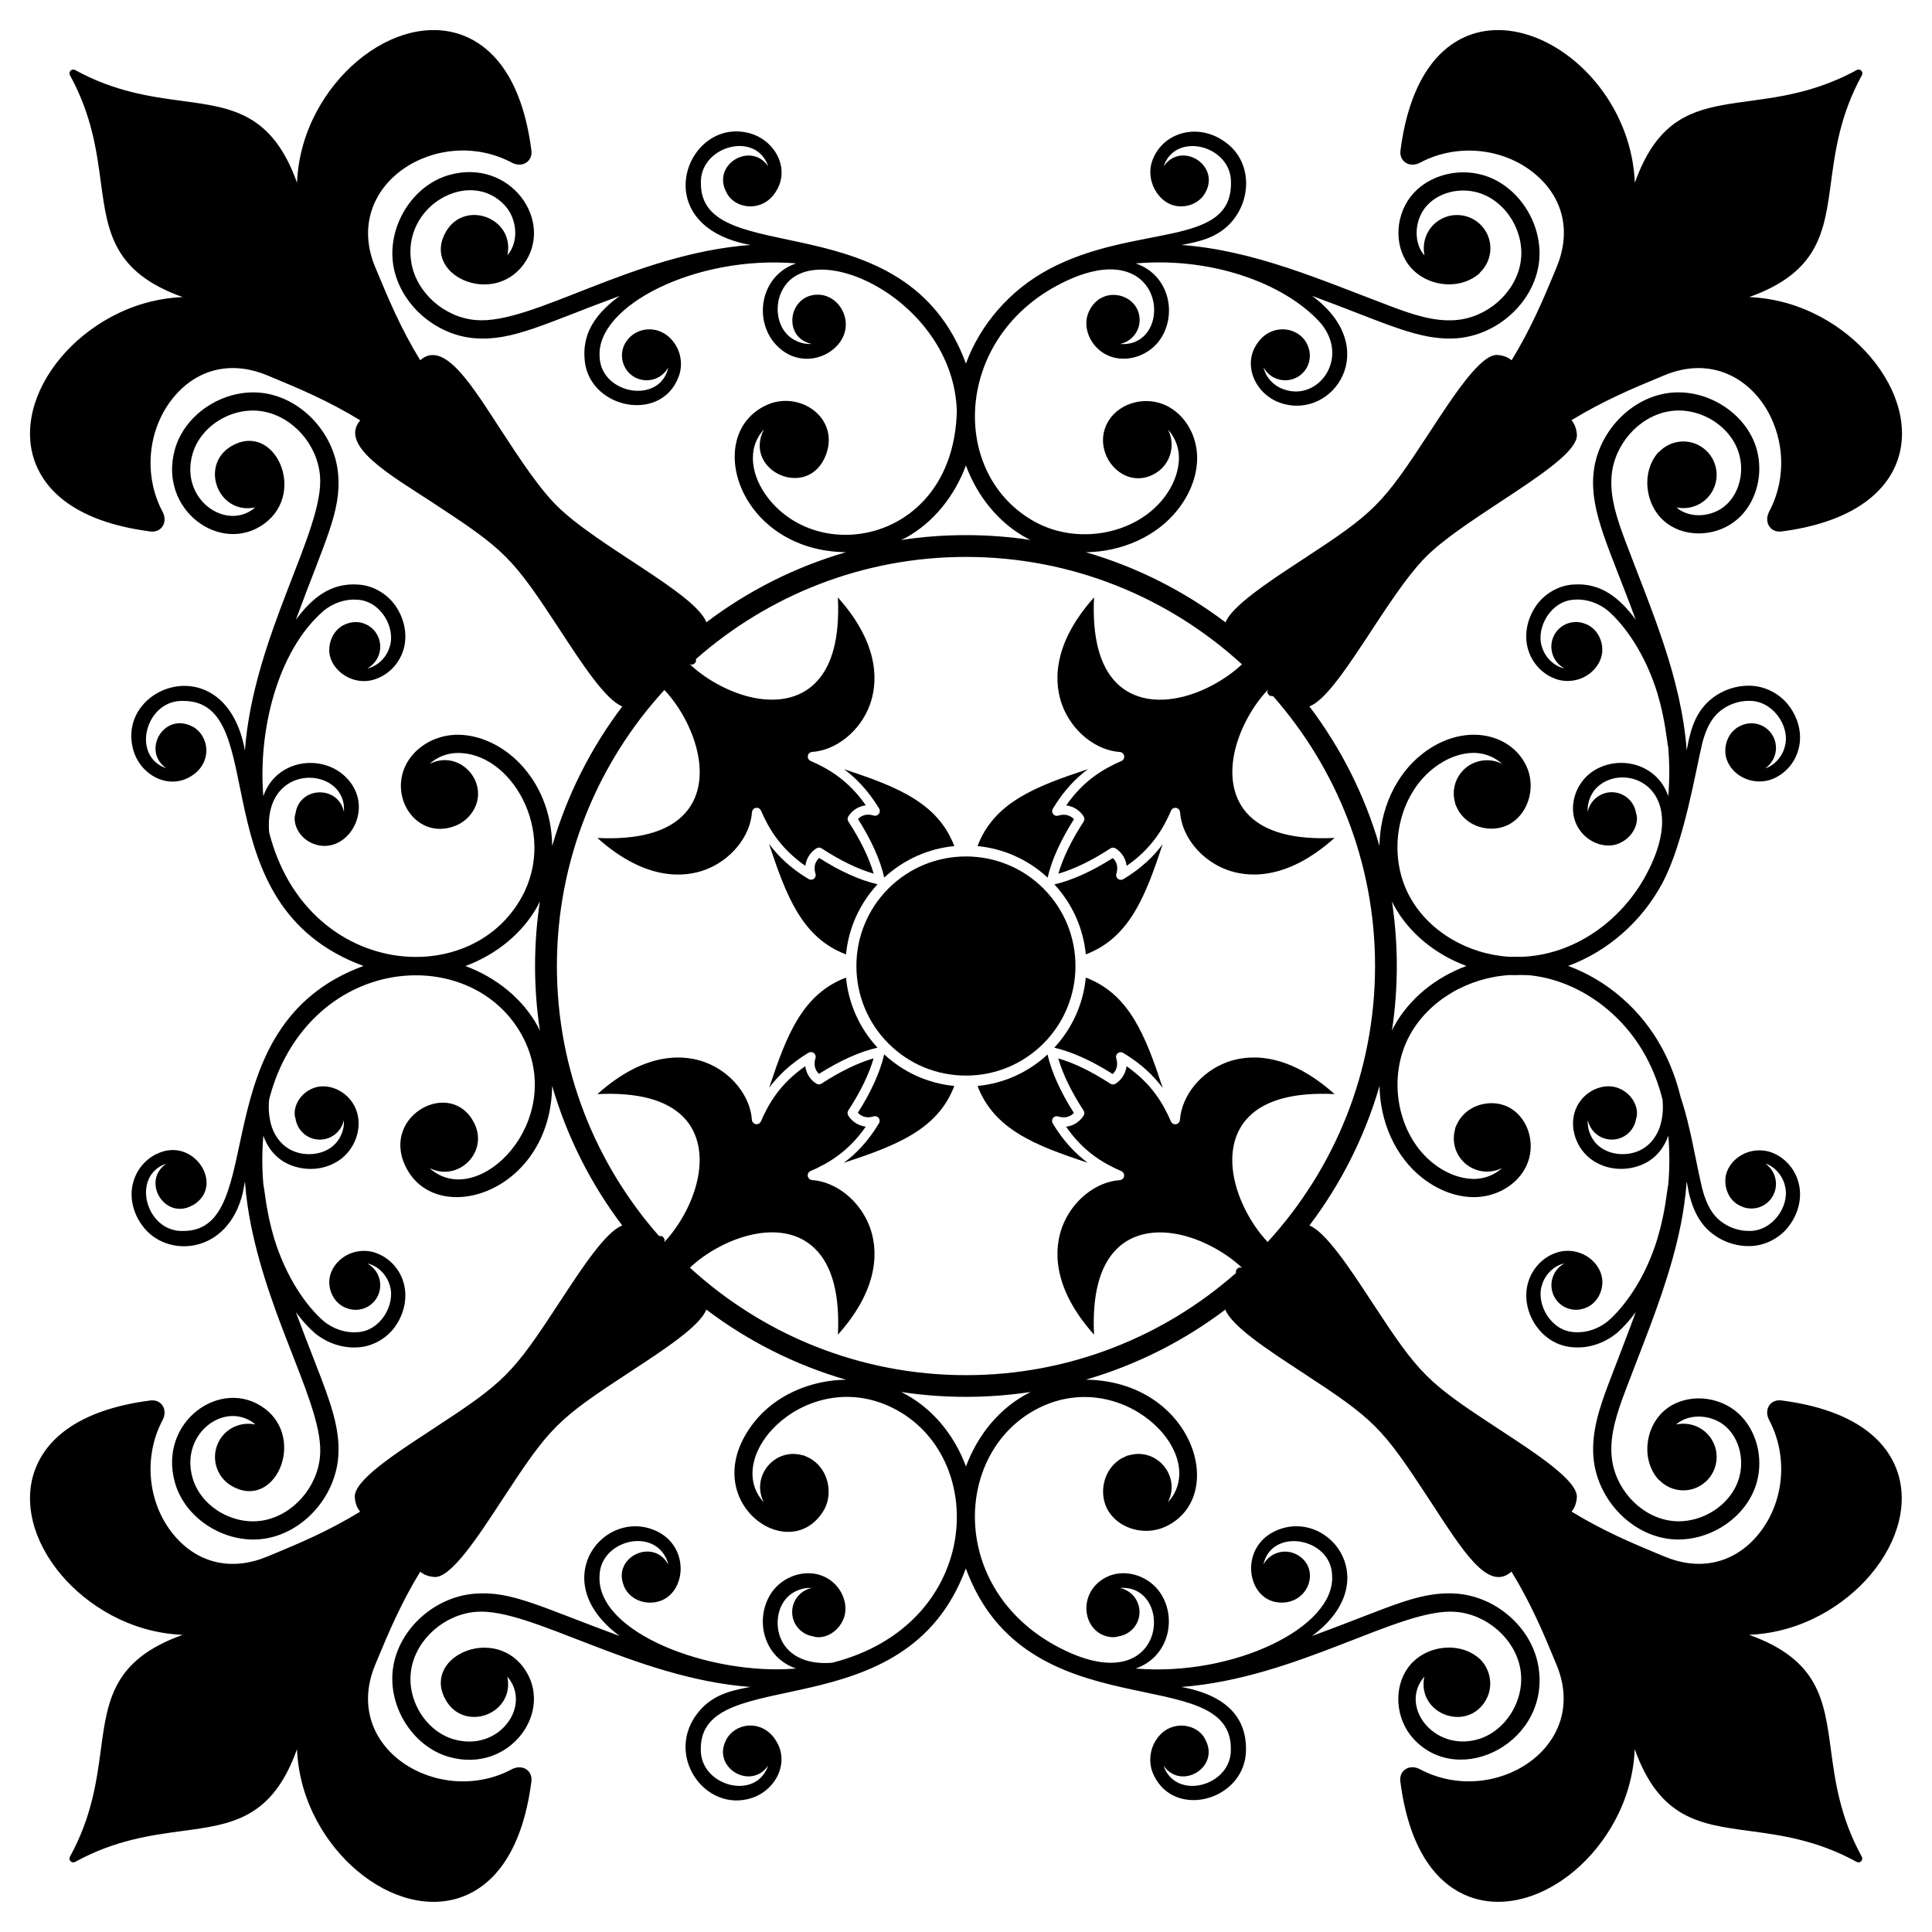 <?xml version="1.0" encoding="UTF-8"?>
<!-- Uploaded to: ICON Repo, www.svgrepo.com, Generator: ICON Repo Mixer Tools -->
<svg fill="#000000" width="800px" height="800px" version="1.1" viewBox="144 144 512 512" xmlns="http://www.w3.org/2000/svg">
 <g>
  <path d="m428.62 361.08c-0.656-0.656-2.008-1.621-4.168-0.926-0.5 0.152-1.043 0-1.352-0.426-0.348-0.426-0.348-0.965-0.078-1.426 2.902-4.828 6.109-8.102 9.316-10.48-13.898 4.586-24.887 8.809-29.285 20.398 6.734 0.645 13.281 3.453 18.578 8.348 1.09-4.68 3.426-9.859 6.988-15.488z"/>
  <path d="m396.9 368.22c-4.391-11.566-15.348-15.789-29.207-20.367 3.18 2.375 6.375 5.621 9.289 10.422 0.27 0.465 0.23 1.004-0.078 1.426-0.348 0.426-0.887 0.578-1.391 0.426-2.16-0.695-3.512 0.27-4.129 0.926 3.57 5.637 5.871 10.82 6.953 15.508 5.293-4.891 11.836-7.691 18.562-8.34z"/>
  <path d="m420.52 379.46c-5.66-5.66-13.098-8.492-20.535-8.492s-14.875 2.828-20.535 8.492c-11.328 11.324-11.328 29.746 0 41.074 5.484 5.488 12.777 8.508 20.535 8.508 7.758 0 15.051-3.019 20.535-8.504 11.32-11.332 11.32-29.754 0-41.078z"/>
  <path d="m431.75 396.92c11.562-4.391 15.789-15.34 20.367-29.191-2.375 3.188-5.621 6.375-10.418 9.258-0.465 0.27-1.043 0.23-1.43-0.078-0.426-0.309-0.578-0.848-0.426-1.352 0.695-2.199-0.27-3.551-0.926-4.168-5.629 3.566-10.809 5.902-15.492 6.988 4.883 5.289 7.68 11.824 8.324 18.543z"/>
  <path d="m431.75 403.07c-0.645 6.734-3.449 13.277-8.348 18.578 4.68 1.086 9.859 3.422 15.484 6.984 0.656-0.656 1.621-2.008 0.926-4.168-0.156-0.5 0-1.043 0.426-1.352 0.426-0.348 0.965-0.348 1.43-0.078 4.828 2.902 8.102 6.109 10.48 9.316-4.59-13.891-8.809-24.879-20.398-29.281z"/>
  <path d="m371.34 438.89c0.656 0.695 2.008 1.66 4.168 0.965 0.465-0.152 1.043 0 1.352 0.426 0.309 0.387 0.348 0.965 0.078 1.391-2.906 4.863-6.121 8.125-9.332 10.496 13.898-4.586 24.895-8.789 29.297-20.379-6.957-0.66-13.418-3.586-18.582-8.367-1.086 4.676-3.422 9.887-6.981 15.469z"/>
  <path d="m403.06 431.79c4.394 11.551 15.34 15.777 29.184 20.348-3.188-2.375-6.371-5.621-9.254-10.418-0.27-0.461-0.23-1.043 0.078-1.426 0.309-0.426 0.848-0.578 1.352-0.426 2.199 0.695 3.551-0.27 4.168-0.926-3.562-5.625-5.898-10.805-6.984-15.484-5.164 4.762-11.605 7.672-18.543 8.332z"/>
  <path d="m368.2 403.07c-11.566 4.391-15.789 15.348-20.367 29.207 2.375-3.18 5.621-6.375 10.422-9.289 0.465-0.27 1.004-0.23 1.43 0.078 0.426 0.348 0.578 0.887 0.426 1.391-0.695 2.16 0.27 3.512 0.926 4.129 5.633-3.566 10.82-5.871 15.504-6.953-4.894-5.293-7.695-11.832-8.34-18.562z"/>
  <path d="m368.2 396.93c0.645-6.738 3.453-13.289 8.355-18.586-4.68-1.086-9.891-3.422-15.477-6.984-0.695 0.656-1.66 2.008-0.965 4.168 0.156 0.465 0 1.043-0.426 1.352-0.387 0.309-0.965 0.348-1.391 0.078-4.863-2.906-8.125-6.121-10.496-9.332 4.59 13.906 8.793 24.91 20.398 29.305z"/>
  <path d="m612.92 283.54c0.676 0.98 1.852 1.469 3.156 1.309 34.957-4.5 38.621-28.578 23.605-46.281-6.676-7.871-18.07-15.262-32.133-15.836 18.484-6.598 19.926-17.309 21.68-30.379 1.129-8.375 2.402-17.867 8.199-28.43 0.215-0.398 0.148-0.887-0.172-1.199-0.316-0.316-0.805-0.387-1.195-0.168-27.332 14.996-48.094-0.129-58.812 29.879-1.582-38.785-55.047-63.457-62.117-8.523-0.148 1.297 0.328 2.477 1.305 3.152 1.066 0.73 2.547 0.758 3.867 0.062 0-0.004 0.004-0.004 0.004-0.004 10.109-5.394 22.98-3.879 31.293 3.68 6.879 6.25 8.672 15 4.922 24.004l-0.703 1.699c-2.731 6.59-6.106 14.613-11.227 22.973-0.91-0.781-2.117-1.277-3.719-1.41-4.359-0.379-11.52 10.562-17.836 20.219-12.93 19.758-14.543 21.379-34.316 34.312-8.605 5.629-18.258 12.023-19.945 16.336-10.961-8.301-23.469-14.656-37-18.586 9.441-0.121 18.758-4.125 24.414-11.371 3.441-4.406 5.219-9.441 5.059-14.242-0.219-5.758-3.414-10.953-8.148-13.242-5.402-2.617-12.254-0.848-15.273 3.938-5.133 8.137 3.644 19.055 12.281 14.051 4.082-2.367 5.531-7.484 3.426-11.645 1.676 1.828 2.793 4.359 2.894 7.078 0.102 3.59-1.297 7.578-4.039 11.094-7.523 9.645-22.809 12.477-34.074 6.305-22.598-12.387-21.656-47.938 5.859-62.664 29.07-15.578 31.723 16.645 16.672 15.504 3.207-0.691 5.469-3.664 5.141-7.008-0.664-6.742-10.777-8.801-13.691-0.902-1.27 3.527 0.484 8.449 4.816 10.715 4.43 2.316 10.461 0.887 13.891-3.394 5.191-6.672 3.121-17.656-6.031-20.762 21.891-1.863 40.93 6.387 49.254 16.109 7.293 9.148-0.773 20.148-9.551 17.406-2.644-0.719-5.18-2.957-5.832-5.988 0.008 0.02 0.012 0.035 0.023 0.055 1.742 3.168 5.723 4.32 8.891 2.578 2.941-1.617 4.113-5.156 2.879-8.188-0.066-0.203-0.16-0.422-0.277-0.652-0.008-0.016-0.012-0.031-0.02-0.051-0.004-0.008-0.008-0.012-0.012-0.02-2.398-4.606-9.398-5.387-13.02-0.211-4.215 5.66-0.719 13.793 6.305 16.023 13.773 4.426 26.82-14.707 8.109-28.457 19.438 7.141 28.523 12.066 38.551 11.215 10.414-0.883 19.617-9.051 21.41-19 0.211-1.16 0.309-2.328 0.309-3.496 0-9.246-6.309-18.281-15.059-20.754-6.606-1.875-13.969 0.062-18.32 4.812-4.773 5.219-5.371 13.535-1.359 18.945 2.129 2.863 5.523 4.738 9.316 5.144 3.547 0.379 6.992-0.637 9.453-2.789 0.102-0.09 0.156-0.211 0.242-0.312 2.856-2.762 3.602-7.191 1.523-10.781-2.453-4.231-7.867-5.672-12.098-3.219-3.391 1.965-4.949 5.836-4.184 9.477-0.117-0.137-0.266-0.254-0.375-0.395-2.641-3.547-2.168-9.293 1.043-12.805 3.148-3.438 8.547-4.812 13.445-3.43 7.57 2.141 12.758 10.734 11.312 18.75-1.418 7.875-8.754 14.344-17.066 15.047-5.746 0.488-11.535-1.473-17.453-3.707-18.426-6.957-35.988-14.75-55.305-16.199 4.648-0.844 9.086-1.863 12.637-5.418 6.098-6.199 6.203-16.676-1-21.812-6.894-5.098-15.805-2.883-18.969 3.914-2.84 5.871 1.297 12.707 6.578 13.066 2.863 0.219 5.434-1.066 6.785-3.133 0.023-0.035 0.016-0.023 0.016-0.023 4.777-7.426-5.957-14.395-10.781-7.422 3.199-9.461 18.117-5.457 17.848 4.387 0.137 17.324-25.594 10.742-48.324 22.918-10.297 5.512-18.129 14.637-21.914 24.949-16.02-43.664-70.418-24.418-70.238-47.867-0.266-9.75 14.629-13.938 17.848-4.387-4.637-6.707-14.965-0.492-11.148 6.754 2.031 4.594 9.809 5.754 13.305-0.285 3.719-6.035-0.512-13.73-7.555-15.359-16.492-3.934-27.18 24.645 0.676 29.723-31.246 2.34-57.77 21.191-72.77 19.902-8.312-0.707-15.648-7.176-17.062-15.047-2.742-15.238 15.516-25.41 24.758-15.32 3.234 3.531 3.824 9.566 0.668 13.199 2.074-9.855-11.277-14.891-16.281-6.258-6.574 11.34 12.195 19.969 20.527 8.738 8.477-11.41-3.453-28.344-19.676-23.758-9.859 2.785-16.613 13.895-14.75 24.254 1.789 9.949 10.996 18.117 21.406 19 10.105 0.863 18.879-3.988 38.555-11.215-5.656 4.152-9.82 9.125-9.348 16.391 0.605 13.422 20.328 17.621 24.961 4.988 1.234-3.203 0.457-6.719-1.203-8.945-2.961-4.234-8.348-4.625-11.637-1.59-1.012 0.965-1.613 2.207-1.395 1.82-1.621 2.832-0.766 7.047 2.582 8.891 3.168 1.742 7.148 0.586 8.891-2.578 0.008-0.02 0.012-0.035 0.023-0.055-2.148 9.98-17.93 7.191-18.211-2.805-0.973-13.543 25.664-26.984 52.082-24.73-9.125 3.09-11.234 14.074-6.035 20.762 7.914 9.867 22 1.809 18.707-7.32-1.293-3.5-4.172-4.859-5.981-5.094-8.598-0.98-10.77 11.234-2.57 13-2.445 0.188-5.289-0.902-7.012-3.094-2.293-2.879-2.488-7.094-1.254-10.133 6.582-16.766 45.867 1 46.723 31.027-0.82 33.957-35.73 41.348-50 23.055-4.352-5.574-5.875-12.996-1.145-18.172-5.598 11.047 11.887 18.879 16.473 6.668 3.684-9.832-7.172-17.312-16.043-13.016-16.59 8.039-7.047 38.516 21.344 38.855-13.527 3.926-26.035 10.277-36.996 18.574-2.969-7.758-29.051-20.293-39.684-30.926-4.793-4.793-9.766-12.391-14.574-19.742-7.746-11.832-15.191-24.383-21.582-18.781-5.254-8.582-8.371-16.148-11.922-24.664-9.145-21.965 16.73-38.074 36.219-27.684 1.32 0.695 2.805 0.676 3.867-0.062 0.977-0.676 1.465-1.852 1.305-3.156-2.629-20.438-11.277-27.867-18.066-30.496-8.637-3.34-19.184-0.758-28.215 6.902-7.871 6.672-15.262 18.07-15.836 32.129-6.602-18.484-17.309-19.926-30.379-21.68-8.379-1.129-17.871-2.402-28.434-8.199-0.391-0.211-0.879-0.145-1.195 0.172s-0.387 0.805-0.172 1.195c5.797 10.562 7.074 20.055 8.199 28.434 1.758 13.07 3.195 23.777 21.68 30.379-14.059 0.574-25.457 7.965-32.129 15.832-7.66 9.031-10.238 19.582-6.891 28.215 2.633 6.789 10.059 15.438 30.5 18.07 2.945 0.344 4.629-2.484 3.215-5.172v-0.004c-5.391-10.109-3.879-22.977 3.68-31.293 6.246-6.875 14.996-8.668 24.008-4.922l1.691 0.703c6.59 2.731 14.617 6.106 22.98 11.227-5.769 6.699 8.203 14.617 18.801 21.547 19.754 12.93 21.375 14.539 34.32 34.32 5.637 8.621 11.957 18.289 16.332 19.949-8.301 10.961-14.652 23.469-18.582 36.996-0.23-18.18-13.633-29.852-25.613-29.477-5.754 0.215-10.953 3.414-13.246 8.148-4.301 8.879 3.195 19.73 13.012 16.043 1.809-0.676 3.305-1.832 4.426-3.336 5.508-7.473-2.777-17.348-11.09-13.133 1.832-1.676 4.363-2.793 7.078-2.894 14.402-0.535 26.926 20.719 17.398 38.113-13.848 25.281-57.285 21.121-66.977-17.094-1.574-19.078 20.734-17.547 19.816-5.441-1.531-7.098-11.762-6.773-12.824 0.422-0.879 2.359 0.688 6.57 4.914 8.129 9.234 3.328 17.195-10.793 7.32-18.707-6.672-5.191-17.664-3.109-20.762 6.031-1.43-16.77 3.484-38.445 16.109-49.254 2.352-1.875 5.523-3.051 8.617-2.828 6.336 0.18 10.355 7.371 8.793 12.379-0.68 2.508-2.613 4.578-4.738 5.465-0.41 0.184-0.832 0.277-1.25 0.367 0.02-0.008 0.035-0.012 0.055-0.023 3.168-1.742 4.324-5.723 2.582-8.891-1.617-2.938-5.152-4.113-8.188-2.879-0.207 0.07-0.426 0.16-0.656 0.277-0.016 0.008-0.031 0.012-0.047 0.02-0.008 0.004-0.012 0.008-0.02 0.012-0.555 0.289-1.168 0.715-1.801 1.383-1.016 1.102-1.953 2.848-1.988 5.121-0.098 5.356 6.391 10.078 12.523 7.715 3.164-1.16 5.922-3.863 7.078-7.504 1.168-3.637 0.48-7.812-1.648-11.199-2.062-3.422-6.086-6.066-10.418-6.258-7.211-0.473-12.18 3.617-16.391 9.348 7.727-21.027 12.051-28.711 11.215-38.551-0.883-10.414-9.051-19.621-19-21.41-10.379-1.867-21.469 4.891-24.258 14.75-4.551 16.129 12.301 28.191 23.758 19.676 11.258-8.363 2.57-27.082-8.738-20.531-8.637 5.008-3.598 18.352 6.254 16.281-7.461 6.504-20.059-1.969-16.629-14.117 2.144-7.574 10.727-12.766 18.754-11.309 7.871 1.414 14.34 8.75 15.047 17.062 1.219 14.363-17.613 42.16-19.902 72.766-4.992-27.375-33.746-17.551-29.723-0.676 1.629 7.043 9.328 11.273 15.359 7.555 4.418-2.559 5.328-7.812 2.625-11.383-0.84-1.07-2.047-1.848-1.652-1.543-7.879-4.715-14.191 6.106-7.438 10.773-9.449-3.184-5.496-18.117 4.387-17.848 24.027-0.191 3.715 54.039 47.867 70.234-43.531 15.973-24.512 70.414-47.867 70.234-9.832 0.27-13.859-14.633-4.387-17.848-6.707 4.637-0.492 14.965 6.754 11.152 0.211-0.094 0.434-0.215 0.668-0.367 0.008-0.004 0.012-0.008 0.02-0.012 0.004 0 0.004-0.004 0.008-0.004 8-5.231-0.277-18.035-9.934-13.367-3.035 1.414-5.551 4.305-6.402 8-0.883 3.699 0.129 7.773 2.492 10.969 6.32 8.863 22.789 7.844 26.684-8.723 0.207-1.008 0.371-1.957 0.547-2.922 0.305 4.094 0.871 7.93 1.547 11.324 5.312 26.742 19.453 48.656 18.355 61.445-0.707 8.312-7.176 15.648-15.047 17.062-8.023 1.441-16.609-3.734-18.75-11.312-3.297-11.617 8.367-20.332 16.23-14.488 0.145 0.109 0.262 0.254 0.398 0.375-3.641-0.766-7.508 0.789-9.477 4.184-2.453 4.231-1.012 9.645 3.219 12.098 11.461 6.644 19.777-12.336 8.738-20.531-11.41-8.477-28.344 3.453-23.758 19.676 2.785 9.859 13.895 16.613 24.254 14.75 9.949-1.789 18.117-10.996 19-21.406 0.863-10.121-4.113-19.223-11.215-38.555 1.402 1.91 2.988 3.766 5.023 5.57 3.031 2.473 7.062 4.059 11.363 3.773 4.332-0.195 8.355-2.836 10.418-6.258 2.129-3.387 2.816-7.562 1.648-11.199-1.156-3.641-3.914-6.344-7.078-7.504-3.203-1.234-6.719-0.457-8.945 1.203-2.324 1.625-3.621 4.215-3.578 6.512 0.031 2.277 0.973 4.023 1.988 5.121 0.637 0.668 1.246 1.094 1.801 1.383 0.008 0.004 0.012 0.008 0.02 0.012 0.016 0.008 0.035 0.012 0.051 0.023 0.23 0.117 0.449 0.211 0.652 0.277 3.035 1.234 6.57 0.059 8.188-2.879 1.742-3.168 0.586-7.148-2.582-8.891-0.02-0.008-0.035-0.016-0.055-0.023 0.418 0.09 0.836 0.184 1.25 0.367 2.125 0.887 4.059 2.961 4.738 5.465 1.562 5.008-2.457 12.199-8.793 12.379-3.094 0.223-6.266-0.953-8.617-2.828-4.652-3.981-10.027-11.609-13.203-21.898-2.176-7.277-2.484-12.57-2.891-14.391-0.367-4.086-0.398-8.477-0.016-12.969 0.957 2.824 3.035 5.898 6.641 7.543 4.082 1.879 9.738 1.902 14.117-1.508 4.277-3.43 5.711-9.461 3.394-13.891-2.269-4.332-7.191-6.086-10.715-4.816-3.5 1.293-4.859 4.168-5.094 5.981-0.113 0.977 0.008 1.688 0.18 2.148 0.426 2.902 2.762 5.262 5.816 5.562 3.344 0.328 6.316-1.934 7.008-5.141 0.188 2.445-0.902 5.289-3.098 7.016-2.879 2.293-7.094 2.488-10.133 1.254-3.102-1.219-4.996-3.898-5.856-6.41-1.004-3.133-0.863-5.699-0.73-7.297 0.965-3.805 2.359-7.59 4.309-11.23 14.922-27.859 50.59-27.902 62.668-5.859 12.395 22.652-11.746 46.859-24.477 35.219 7.57 3.836 15.719-4.164 11.879-11.844-5.965-12.145-24.82-2.191-18.227 11.414 8.039 16.594 38.512 7.039 38.855-21.34 3.93 13.527 10.273 26.031 18.574 36.996-4.391 1.68-10.703 11.312-16.348 19.938-12.93 19.758-14.555 21.387-34.316 34.316-9.652 6.316-20.602 13.422-20.211 17.828 0.133 1.621 0.633 2.844 1.43 3.758-8.355 5.117-16.379 8.488-22.965 11.219l-1.699 0.703c-9.008 3.75-17.758 1.957-24.008-4.922-7.555-8.312-9.07-21.18-3.676-31.297 0.695-1.32 0.676-2.805-0.062-3.863-0.676-0.977-1.852-1.465-3.156-1.309-20.438 2.629-27.867 11.277-30.496 18.066-3.352 8.637-0.77 19.18 6.891 28.215 6.672 7.871 18.07 15.262 32.129 15.836-18.484 6.602-19.926 17.309-21.68 30.379-1.129 8.379-2.402 17.871-8.199 28.434-0.211 0.395-0.148 0.883 0.172 1.195 0.316 0.316 0.805 0.387 1.195 0.172 10.562-5.797 20.055-7.074 28.434-8.199 13.07-1.758 23.777-3.195 30.379-21.68 0.574 14.059 7.965 25.457 15.832 32.133 9.031 7.66 19.582 10.234 28.215 6.891 6.789-2.633 15.438-10.059 18.07-30.5 0.02-0.164 0.027-0.324 0.027-0.48 0-1.105-0.48-2.082-1.336-2.672-1.062-0.734-2.543-0.754-3.863-0.059h-0.004c-19.328 10.309-45.426-5.535-36.215-27.684l0.703-1.691c2.731-6.59 6.106-14.617 11.227-22.98 0.91 0.785 2.117 1.277 3.719 1.41 4.356 0.379 11.516-10.559 17.828-20.211 12.918-19.742 14.535-21.375 34.32-34.32 8.621-5.637 18.289-11.957 19.949-16.332 10.961 8.301 23.469 14.652 36.996 18.582-9.441 0.121-18.762 4.125-24.418 11.371-15.789 20.234 9.027 38.336 18.363 23.543 1.641-2.594 1.926-5.984 0.766-9.07-0.68-1.812-1.82-3.269-3.223-4.336-0.039-0.031-0.074-0.059-0.113-0.09-0.41-0.301-0.84-0.566-1.297-0.789-0.125-0.062-0.25-0.109-0.379-0.168-0.297-0.129-0.578-0.297-0.891-0.395-0.074-0.023-0.145-0.004-0.219-0.02-7.41-2.176-13.871 5.516-10.352 12.461-11.551-12.625 12.371-36.992 35.219-24.477 24.645 13.5 22.016 57.055-17.094 66.977-7.641 0.629-12.113-2.535-13.707-6.59-1.234-3.043-1.039-7.258 1.254-10.133 1.723-2.191 4.57-3.281 7.012-3.094-3.207 0.691-5.469 3.664-5.141 7.008 0.301 3.051 2.656 5.387 5.562 5.816 2.34 0.879 6.562-0.664 8.129-4.914 1.27-3.527-0.484-8.445-4.816-10.715-4.43-2.316-10.461-0.887-13.891 3.394-5.188 6.668-3.117 17.664 6.031 20.762-22.695 1.938-53.176-9.473-52.082-24.727 0.258-9.117 14.16-12.875 17.844-4.051 0.184 0.41 0.277 0.832 0.367 1.25-0.008-0.02-0.012-0.035-0.023-0.055-3.938-7.164-14.855-1.984-11.77 5.606 0.066 0.207 0.16 0.426 0.281 0.656 0.008 0.016 0.012 0.031 0.02 0.047 0.297 0.562 0.715 1.172 1.395 1.82 1.102 1.016 2.848 1.953 5.121 1.988 9.938 0.18 11.926-15.883 0.211-19.602-13.469-4.324-27.184 14.438-8.113 28.457-21.035-7.727-28.703-12.051-38.551-11.215-10.414 0.883-19.617 9.051-21.41 19-1.867 10.379 4.891 21.469 14.75 24.258 16.125 4.551 28.191-12.301 19.676-23.762-8.293-11.16-27.055-2.519-20.531 8.738 5.008 8.637 18.352 3.598 16.281-6.258 6.617 7.613-2.113 20.02-14.117 16.629-7.574-2.144-12.766-10.727-11.309-18.754 1.414-7.871 8.754-14.34 17.062-15.047 14.5-1.23 42.035 17.602 72.766 19.906-4.625 0.844-9.078 1.848-12.645 5.418-10.789 10.969-0.488 27.273 11.969 24.305 7.047-1.629 11.273-9.328 7.555-15.359-2.559-4.418-7.816-5.328-11.383-2.625-0.992 0.777-1.621 1.656-1.922 2.34-3.816 7.242 6.512 13.465 11.148 6.754-3.199 9.5-18.117 5.43-17.848-4.383-0.184-23.219 54.258-4.332 70.234-47.867 16.066 43.777 70.418 24.219 70.234 47.867 0.27 9.852-14.656 13.852-17.848 4.387 4.637 6.707 14.965 0.492 11.148-6.754-2.047-4.621-9.836-5.703-13.305 0.285-1.445 2.348-1.934 5.883-0.445 8.957 5.59 11.996 24.543 6.621 24.469-6.828 0.039-7.902-4.602-14.203-17.145-16.492 30.816-2.309 58.066-21.137 72.766-19.906 8.312 0.707 15.645 7.176 17.062 15.047 1.449 8.023-3.734 16.613-11.312 18.754-11.641 3.269-20.887-8.836-14.113-16.629-2.07 9.848 11.27 14.898 16.281 6.254 2.25-3.879 1.074-8.602-1.758-11.098-5.324-4.648-14.441-3.473-18.77 2.359-4.016 5.406-3.418 13.727 1.359 18.941 12.277 13.422 36.691 0.656 33.062-19.441-1.789-9.949-10.992-18.117-21.406-19-6.723-0.582-13.102 1.566-19.566 3.996-6.844 2.582-10.809 4.215-18.984 7.219 19.035-13.992 5.359-32.785-8.113-28.457-11.82 3.75-9.547 19.777 0.211 19.602 7.344-0.109 10.168-9.27 3.938-12.699-3.168-1.742-7.148-0.586-8.891 2.582-0.008 0.02-0.012 0.035-0.023 0.055 2.148-9.965 17.93-7.203 18.211 2.801 0.996 13.906-26.324 26.918-52.074 24.727 9.117-3.094 11.227-14.078 6.027-20.758-3.43-4.277-9.461-5.711-13.891-3.394-7.875 4.125-6.184 14.863 1.164 15.809 0.977 0.113 1.688-0.008 2.148-0.18 2.902-0.426 5.262-2.762 5.562-5.816 0.328-3.344-1.934-6.316-5.141-7.008 14.84-1.125 12.691 31.227-16.672 15.508-28.543-15.289-27.465-50.836-5.859-62.672 22.617-12.387 46.879 11.719 35.223 24.473 3.516-6.941-2.941-14.629-10.352-12.457-0.699 0.145-0.418 0.117-1.105 0.41-0.5 0.223-0.945 0.418-1.676 0.957-4.262 3.106-5.211 9.324-2.574 13.5 3.027 4.789 9.883 6.555 15.277 3.941 16.586-8.035 7.047-38.5-21.324-38.859 13.52-3.926 26.02-10.273 36.977-18.566 1.684 4.391 11.316 10.703 19.945 16.348 19.742 12.914 21.383 14.543 34.316 34.316 8.73 13.344 15.352 24.234 21.578 18.777 5.121 8.359 8.496 16.383 11.223 22.973l0.699 1.691c9.156 21.996-16.773 38.059-36.219 27.684-2.773-1.457-5.527 0.363-5.172 3.219 2.633 20.438 11.277 27.867 18.07 30.496 2.488 0.965 5.137 1.438 7.863 1.438 6.727 0 13.922-2.879 20.352-8.328 7.871-6.676 15.262-18.07 15.836-32.133 6.598 18.484 17.309 19.926 30.379 21.68 8.375 1.129 17.871 2.402 28.43 8.199 0.398 0.211 0.887 0.148 1.199-0.172 0.316-0.316 0.383-0.805 0.168-1.195-5.797-10.562-7.07-20.059-8.199-28.434-1.758-13.07-3.195-23.777-21.68-30.379 14.059-0.574 25.457-7.965 32.133-15.832 7.66-9.031 10.238-19.578 6.891-28.215-2.629-6.789-10.059-15.438-30.504-18.07-1.297-0.148-2.477 0.328-3.152 1.305-0.73 1.066-0.758 2.547-0.062 3.867 0.004 0 0.004 0.004 0.004 0.004 5.394 10.109 3.879 22.977-3.68 31.293-6.25 6.879-15 8.672-24.004 4.922l-1.699-0.703c-6.59-2.731-14.613-6.106-22.973-11.227 0.785-0.91 1.277-2.117 1.41-3.719 0.375-4.359-10.562-11.52-20.219-17.836-19.754-12.93-21.371-14.531-34.316-34.316-5.629-8.605-12.023-18.258-16.336-19.941 8.305-10.965 14.656-23.469 18.586-37 0.121 9.441 4.125 18.758 11.371 24.414 4.406 3.441 9.441 5.219 14.242 5.059 5.754-0.215 10.953-3.414 13.242-8.148 2.617-5.402 0.848-12.254-3.938-15.273-2.598-1.637-5.984-1.922-9.078-0.766-1.82 0.684-3.285 1.832-4.352 3.242-0.02 0.023-0.039 0.051-0.059 0.074-0.312 0.422-0.586 0.863-0.816 1.336-0.051 0.102-0.09 0.203-0.137 0.305-0.137 0.312-0.316 0.609-0.414 0.941-0.023 0.078-0.004 0.152-0.02 0.23-0.656 2.242-0.441 4.734 0.82 6.918 2.367 4.082 7.484 5.531 11.645 3.426-1.828 1.676-4.359 2.793-7.078 2.894-3.59 0.098-7.578-1.297-11.094-4.039-9.645-7.523-12.477-22.809-6.305-34.074 5.066-9.246 15.477-15.266 26.496-15.91 0.949 0.051 1.902 0.012 2.859-0.012 0.98 0.027 1.961 0.012 2.941 0.129 12.371 1.477 24.004 9.773 30.363 21.656 1.953 3.641 3.348 7.426 4.312 11.234 0.133 1.602 0.273 4.164-0.73 7.289-0.859 2.516-2.754 5.195-5.856 6.41-3.043 1.238-7.254 1.039-10.133-1.254-2.195-1.723-3.281-4.57-3.098-7.016 0.691 3.207 3.664 5.469 7.008 5.141 3.055-0.301 5.391-2.66 5.816-5.562 0.172-0.457 0.289-1.168 0.18-2.144-0.234-1.812-1.594-4.691-5.094-5.984-3.527-1.27-8.445 0.484-10.715 4.816-2.316 4.43-0.887 10.461 3.394 13.891 4.379 3.406 10.035 3.387 14.117 1.508 3.609-1.641 5.684-4.715 6.641-7.539 0.383 4.492 0.348 8.887-0.016 12.973-0.406 1.824-0.715 7.117-2.891 14.383-1.387 4.492-3.531 9.723-7.023 14.797-1.703 2.488-3.871 5.121-6.18 7.098-2.352 1.875-5.523 3.051-8.617 2.828-6.336-0.18-10.355-7.371-8.793-12.379 0.68-2.504 2.613-4.578 4.738-5.465 0.41-0.184 0.832-0.277 1.25-0.367-0.016 0.008-0.035 0.012-0.055 0.023-3.168 1.742-4.324 5.723-2.582 8.891 1.617 2.941 5.156 4.113 8.188 2.879 0.203-0.066 0.422-0.16 0.652-0.277 0.016-0.008 0.035-0.012 0.051-0.02 0.008-0.004 0.012-0.008 0.02-0.012 0.555-0.289 1.168-0.715 1.801-1.383 1.016-1.098 1.953-2.848 1.988-5.121 0.043-2.297-1.254-4.887-3.578-6.516-2.231-1.66-5.742-2.438-8.945-1.199-3.164 1.16-5.922 3.863-7.078 7.504-2.445 7.617 3.238 17.059 12.066 17.457 4.305 0.281 8.332-1.305 11.363-3.773 2.035-1.805 3.621-3.664 5.023-5.57-1.352 3.676-2.734 7.328-4.129 10.93-1.035 2.684-2.078 5.371-3.086 8.059-2.434 6.457-4.57 12.812-4 19.562 0.883 10.414 9.051 19.621 19 21.41 1.16 0.211 2.328 0.309 3.496 0.309 9.246 0 18.281-6.309 20.754-15.059 1.871-6.609-0.062-13.973-4.812-18.32-5.215-4.773-13.535-5.375-18.945-1.359-2.863 2.129-4.738 5.523-5.144 9.316-0.383 3.551 0.637 6.992 2.789 9.453 0.09 0.102 0.211 0.156 0.312 0.238 2.762 2.856 7.191 3.606 10.781 1.523 4.231-2.453 5.672-7.867 3.219-12.098-1.965-3.391-5.836-4.949-9.477-4.184 0.137-0.121 0.25-0.266 0.395-0.375 3.547-2.641 9.293-2.168 12.805 1.043 3.438 3.148 4.812 8.547 3.43 13.445-2.141 7.57-10.734 12.758-18.75 11.312-7.875-1.418-14.344-8.754-15.047-17.066-0.488-5.746 1.473-11.535 3.707-17.453 1.012-2.676 2.043-5.344 3.074-8.016 4.473-11.566 9.102-23.523 11.574-35.973 0.676-3.394 1.242-7.227 1.547-11.316 0.176 0.965 0.34 1.91 0.547 2.914 0.75 3.195 1.984 6.836 4.871 9.723 2.836 2.789 6.816 4.519 11.074 4.5 4.281 0.023 8.434-2.266 10.738-5.5 2.363-3.195 3.375-7.269 2.492-10.969-0.855-3.695-3.367-6.586-6.402-8-3.074-1.488-6.609-1-8.957 0.445-2.438 1.41-3.953 3.856-4.109 6.133-0.172 2.25 0.59 4.062 1.484 5.25 0.562 0.719 1.125 1.195 1.645 1.539 0.004 0 0.004 0.004 0.008 0.004 0.008 0.004 0.012 0.008 0.02 0.012 0.234 0.148 0.453 0.273 0.664 0.367 2.891 1.523 6.519 0.711 8.422-2.047 2.055-2.973 1.305-7.047-1.664-9.102 0.344 0.117 0.691 0.215 1.027 0.398 2.023 1.055 3.769 3.25 4.246 5.793 1.172 5.078-3.363 11.832-9.656 11.66-3.094 0.023-6.16-1.27-8.27-3.293-2.098-2.004-3.266-4.898-4.031-7.805-1.43-5.961-2.394-11.727-3.539-16.395-0.711-3.121-1.48-5.762-2.215-7.953-1.059-4.348-2.617-8.688-4.863-12.875-5.512-10.297-14.637-18.129-24.949-21.914 10.312-3.785 19.438-11.617 24.953-21.918 5.731-10.695 8.785-29.594 10.613-37.219 0.77-2.902 1.934-5.797 4.031-7.805 2.113-2.027 5.176-3.32 8.27-3.293 6.293-0.172 10.832 6.578 9.656 11.66-0.473 2.539-2.223 4.734-4.246 5.793-0.332 0.184-0.684 0.281-1.027 0.395 2.973-2.055 3.719-6.129 1.664-9.102-1.902-2.754-5.531-3.57-8.422-2.047-0.211 0.094-0.43 0.215-0.664 0.367-0.008 0.004-0.012 0.008-0.02 0.012l-0.008 0.004c-0.52 0.34-1.082 0.82-1.645 1.539-0.898 1.184-1.66 3-1.484 5.25 0.156 2.277 1.672 4.723 4.109 6.133 2.348 1.445 5.883 1.934 8.957 0.445 3.035-1.414 5.551-4.305 6.402-8 0.883-3.699-0.129-7.773-2.492-10.969-2.305-3.234-6.457-5.523-10.738-5.5-4.254-0.02-8.238 1.711-11.074 4.5-3.566 3.566-4.582 8.055-5.418 12.641-1.461-19.488-9.395-37.215-16.199-55.309-2.231-5.926-4.188-11.715-3.707-17.457 0.707-8.312 7.176-15.645 15.047-17.062 8.023-1.449 16.613 3.734 18.754 11.312 1.379 4.902 0.008 10.301-3.43 13.445-3.551 3.25-9.605 3.809-13.199 0.672 3.637 0.766 7.508-0.793 9.473-4.184 2.453-4.231 1.012-9.645-3.219-12.098-3.578-2.074-7.992-1.336-10.754 1.496-0.113 0.09-0.246 0.148-0.344 0.262-4.652 5.324-3.473 14.441 2.359 18.77 5.406 4.012 13.727 3.418 18.941-1.359 3.543-3.242 5.519-8.16 5.519-13.195 0-1.715-0.23-3.441-0.703-5.117-2.789-9.863-13.898-16.617-24.258-14.75-9.949 1.793-18.117 10.992-19 21.406-0.879 10.152 4.273 19.664 11.215 38.551-4.176-5.68-9.145-9.82-16.391-9.348-4.332 0.195-8.355 2.836-10.418 6.258-2.129 3.387-2.816 7.562-1.648 11.199 1.156 3.641 3.914 6.344 7.078 7.508 3.203 1.234 6.715 0.457 8.945-1.203 2.324-1.625 3.621-4.215 3.578-6.516-0.031-2.273-0.973-4.023-1.988-5.121-0.637-0.668-1.246-1.09-1.801-1.383-0.008-0.004-0.012-0.008-0.02-0.012-0.016-0.008-0.035-0.012-0.051-0.02-0.23-0.117-0.449-0.211-0.652-0.277-3.035-1.234-6.57-0.059-8.188 2.879-1.742 3.168-0.586 7.148 2.582 8.891 0.016 0.008 0.035 0.012 0.055 0.023-0.418-0.09-0.836-0.184-1.246-0.367-2.125-0.887-4.059-2.957-4.738-5.465-1.562-5.008 2.457-12.199 8.793-12.379 3.094-0.223 6.266 0.953 8.617 2.828 4.644 3.977 10.027 11.609 13.203 21.898 2.168 7.25 2.484 12.535 2.887 14.371 0.367 4.09 0.402 8.484 0.02 12.98-3.094-9.117-14.078-11.227-20.758-6.027-4.277 3.43-5.711 9.461-3.394 13.891 2.269 4.332 7.191 6.086 10.715 4.816 4.238-1.566 5.785-5.793 4.914-8.129-0.43-2.902-2.762-5.262-5.816-5.562-3.344-0.328-6.316 1.934-7.008 5.141-0.184-2.445 0.902-5.289 3.098-7.012 7.738-6.168 24.41 1.277 12.414 23.684-6.543 12.219-19.102 21.387-33.297 21.785-0.973-0.023-1.941-0.062-2.906-0.012-11.031-0.652-21.406-6.68-26.465-15.914-6.172-11.266-3.336-26.547 6.309-34.074 3.512-2.738 7.453-4.176 11.09-4.039 2.715 0.105 5.246 1.219 7.078 2.894-4.156-2.106-9.273-0.656-11.641 3.426-1.266 2.184-1.477 4.68-0.816 6.926 0.016 0.074 0 0.148 0.02 0.219 0.094 0.312 0.262 0.59 0.391 0.887 0.059 0.129 0.105 0.258 0.172 0.387 0.223 0.453 0.484 0.879 0.785 1.285 0.031 0.043 0.066 0.086 0.102 0.129 1.066 1.395 2.519 2.531 4.328 3.211 3.086 1.156 6.481 0.871 9.074-0.766 4.789-3.027 6.555-9.883 3.941-15.277-4.203-8.676-16.695-11.508-27.488-3.09-7.25 5.656-11.254 14.977-11.371 24.418-3.926-13.52-10.273-26.02-18.566-36.977 7.75-2.973 20.297-29.055 30.922-39.688 10.992-10.984 39.965-24.828 39.965-32.176 0-0.074 0-0.148-0.008-0.223-0.133-1.621-0.633-2.848-1.43-3.758 8.359-5.121 16.383-8.496 22.973-11.223l1.691-0.699c22-9.16 38.059 16.773 27.684 36.219-0.664 1.344-0.648 2.789 0.098 3.867zm-326.39 132.47c-4.055-7.402-11.059-12.98-19.172-16 8.117-3.023 15.117-8.621 19.172-16.023 0.203-0.371 0.367-0.758 0.555-1.137-0.848 5.594-1.289 11.32-1.289 17.148 0 5.856 0.445 11.605 1.301 17.227-0.203-0.402-0.352-0.82-0.566-1.215zm226.9-32.023c4.055 7.402 11.066 12.984 19.188 16.004-8.125 3.019-15.129 8.605-19.188 16.02-0.203 0.367-0.367 0.754-0.551 1.129 0.848-5.594 1.289-11.316 1.289-17.145s-0.445-11.555-1.289-17.148c0.18 0.383 0.344 0.77 0.551 1.141zm-129.46-97.438c7.406-4.055 12.988-11.066 16.008-19.188 3.019 8.125 8.605 15.129 16.02 19.188 0.367 0.203 0.754 0.363 1.129 0.551-5.594-0.848-11.316-1.289-17.145-1.289-5.856 0-11.609 0.445-17.23 1.301 0.402-0.199 0.824-0.348 1.219-0.562zm16.023 246.07c-3.133-8.418-9.023-15.695-17.16-19.727 5.594 0.848 11.32 1.289 17.148 1.289s11.551-0.445 17.145-1.289c-8.238 4.09-14.043 11.426-17.133 19.727zm108.41-132.62c0 28.16-10.801 53.844-28.465 73.141-3.914-4.148-7.176-10.004-8.574-15.586-1.812-7.227-0.527-13.492 3.617-17.637 4.492-4.492 12.152-6.484 22.688-5.977-13.02-11.652-23.383-10.367-28.566-8.43-6.844 2.551-11.945 8.832-12.406 15.273-0.043 0.574-0.469 1.043-1.031 1.141-0.598 0.086-1.129-0.203-1.352-0.73-2.031-4.652-5.031-9.953-11.773-14.637-0.254 2.434-1.887 4.051-2.988 4.676-0.406 0.234-0.906 0.211-1.293-0.039-4.992-3.246-9.625-5.492-13.809-6.703 1.211 4.191 3.461 8.824 6.703 13.809 0.254 0.391 0.27 0.891 0.043 1.297-0.621 1.098-2.242 2.738-4.672 2.988 4.68 6.746 9.984 9.746 14.637 11.777 0.527 0.23 0.828 0.789 0.73 1.355s-0.57 0.988-1.141 1.031c-6.418 0.445-12.688 5.527-15.242 12.359-1.941 5.188-3.242 15.555 8.426 28.586-0.516-10.574 1.488-18.195 5.981-22.684 4.141-4.133 10.402-5.414 17.621-3.609 5.606 1.402 11.477 4.668 15.602 8.562l-0.047 0.047c-0.145-0.062-0.285-0.137-0.434-0.129-0.285 0.012-0.531 0.148-0.738 0.328-0.031 0.027-0.082 0.012-0.113 0.043-0.043 0.043-0.031 0.109-0.07 0.16-0.043 0.059-0.113 0.098-0.145 0.168-0.027 0.055 0 0.137-0.012 0.203-0.066 0.207-0.09 0.383-0.043 0.594-19.105 16.82-44.145 27.055-71.539 27.055-28.172 0-53.863-10.809-73.164-28.488 8.254-7.789 24.332-13.848 33.246-4.934 4.492 4.492 6.488 12.117 5.981 22.688 11.652-13.012 10.363-23.383 8.43-28.566-2.551-6.844-8.832-11.945-15.273-12.406-0.574-0.043-1.043-0.469-1.141-1.031-0.102-0.594 0.207-1.129 0.73-1.352 4.652-2.031 9.953-5.031 14.637-11.777-2.434-0.25-4.051-1.887-4.672-2.988-0.23-0.41-0.211-0.914 0.039-1.293 3.246-4.992 5.492-9.625 6.703-13.812-4.188 1.211-8.824 3.461-13.809 6.703-0.391 0.25-0.891 0.266-1.293 0.043-1.098-0.621-2.738-2.242-2.988-4.676-6.746 4.68-9.746 9.984-11.777 14.637-0.23 0.527-0.789 0.828-1.355 0.73-0.566-0.098-0.988-0.57-1.031-1.141-0.445-6.418-5.527-12.688-12.355-15.242-5.188-1.941-15.559-3.242-28.586 8.426 10.578-0.516 18.199 1.488 22.688 5.981 4.137 4.137 5.418 10.402 3.609 17.625-1.402 5.606-4.668 11.477-8.562 15.602-0.016-0.02-0.031-0.035-0.051-0.051 0.062-0.137 0.133-0.273 0.133-0.402v-0.027c-0.012-0.293-0.152-0.539-0.344-0.754-0.023-0.027-0.012-0.066-0.039-0.094-0.035-0.035-0.09-0.023-0.129-0.055-0.066-0.051-0.109-0.129-0.188-0.164-0.062-0.031-0.16 0-0.238-0.016-0.195-0.059-0.359-0.078-0.555-0.039-16.82-19.109-27.059-44.148-27.059-71.543 0-28.172 10.809-53.863 28.488-73.164 7.789 8.258 13.848 24.332 4.934 33.242-4.492 4.492-12.117 6.488-22.688 5.984 13.012 11.652 23.383 10.363 28.566 8.43 6.844-2.551 11.945-8.832 12.402-15.273 0.043-0.574 0.469-1.043 1.031-1.141 0.59-0.102 1.129 0.207 1.352 0.73 2.031 4.652 5.031 9.953 11.773 14.637 0.254-2.434 1.887-4.051 2.988-4.676 0.41-0.23 0.914-0.211 1.293 0.039 4.992 3.246 9.621 5.492 13.809 6.703-1.211-4.191-3.461-8.824-6.703-13.805-0.254-0.391-0.27-0.891-0.043-1.297 0.621-1.098 2.242-2.738 4.672-2.988-4.68-6.746-9.984-9.746-14.637-11.777-0.527-0.23-0.828-0.789-0.73-1.355 0.098-0.566 0.57-0.988 1.141-1.031 6.418-0.445 12.688-5.527 15.242-12.355 1.941-5.188 3.242-15.559-8.426-28.59 0.516 10.578-1.488 18.199-5.981 22.688-4.137 4.133-10.402 5.418-17.621 3.609-5.606-1.402-11.477-4.668-15.602-8.562 0.016-0.016 0.035-0.031 0.051-0.051 0.137 0.062 0.273 0.133 0.402 0.133h0.027c0.293-0.012 0.543-0.152 0.754-0.344 0.027-0.023 0.066-0.012 0.094-0.039 0.035-0.035 0.023-0.09 0.055-0.129 0.051-0.066 0.129-0.109 0.164-0.188 0.031-0.062 0-0.16 0.016-0.238 0.059-0.195 0.078-0.359 0.039-0.555 19.109-16.82 44.145-27.059 71.543-27.059 28.164 0 53.844 10.801 73.141 28.465-4.148 3.914-10.004 7.176-15.586 8.574-7.227 1.812-13.488 0.527-17.637-3.617-4.492-4.492-6.484-12.152-5.977-22.688-11.652 13.02-10.367 23.383-8.434 28.566 2.551 6.844 8.832 11.945 15.273 12.402 0.574 0.043 1.043 0.469 1.141 1.031 0.086 0.602-0.207 1.129-0.73 1.355-4.652 2.031-9.953 5.031-14.637 11.773 2.434 0.254 4.051 1.887 4.672 2.988 0.234 0.406 0.215 0.906-0.039 1.293-3.246 4.992-5.492 9.625-6.703 13.809 4.188-1.211 8.824-3.461 13.809-6.703 0.391-0.254 0.891-0.27 1.293-0.039 1.098 0.621 2.738 2.242 2.988 4.672 6.746-4.68 9.746-9.984 11.777-14.637 0.23-0.527 0.789-0.828 1.355-0.73 0.566 0.098 0.988 0.57 1.031 1.141 0.445 6.418 5.527 12.688 12.355 15.242 5.188 1.941 15.555 3.242 28.586-8.426-10.574 0.516-18.195-1.488-22.684-5.981-4.133-4.141-5.414-10.402-3.609-17.621 1.402-5.606 4.668-11.477 8.562-15.602l0.047 0.047c-0.062 0.145-0.137 0.285-0.129 0.43 0.012 0.285 0.148 0.531 0.328 0.738 0.027 0.031 0.016 0.082 0.043 0.113 0.043 0.043 0.109 0.031 0.16 0.07 0.059 0.043 0.098 0.113 0.168 0.145 0.055 0.027 0.141 0 0.203 0.012 0.207 0.066 0.383 0.09 0.594 0.047 16.816 19.105 27.051 44.141 27.051 71.535z"/>
 </g>
</svg>